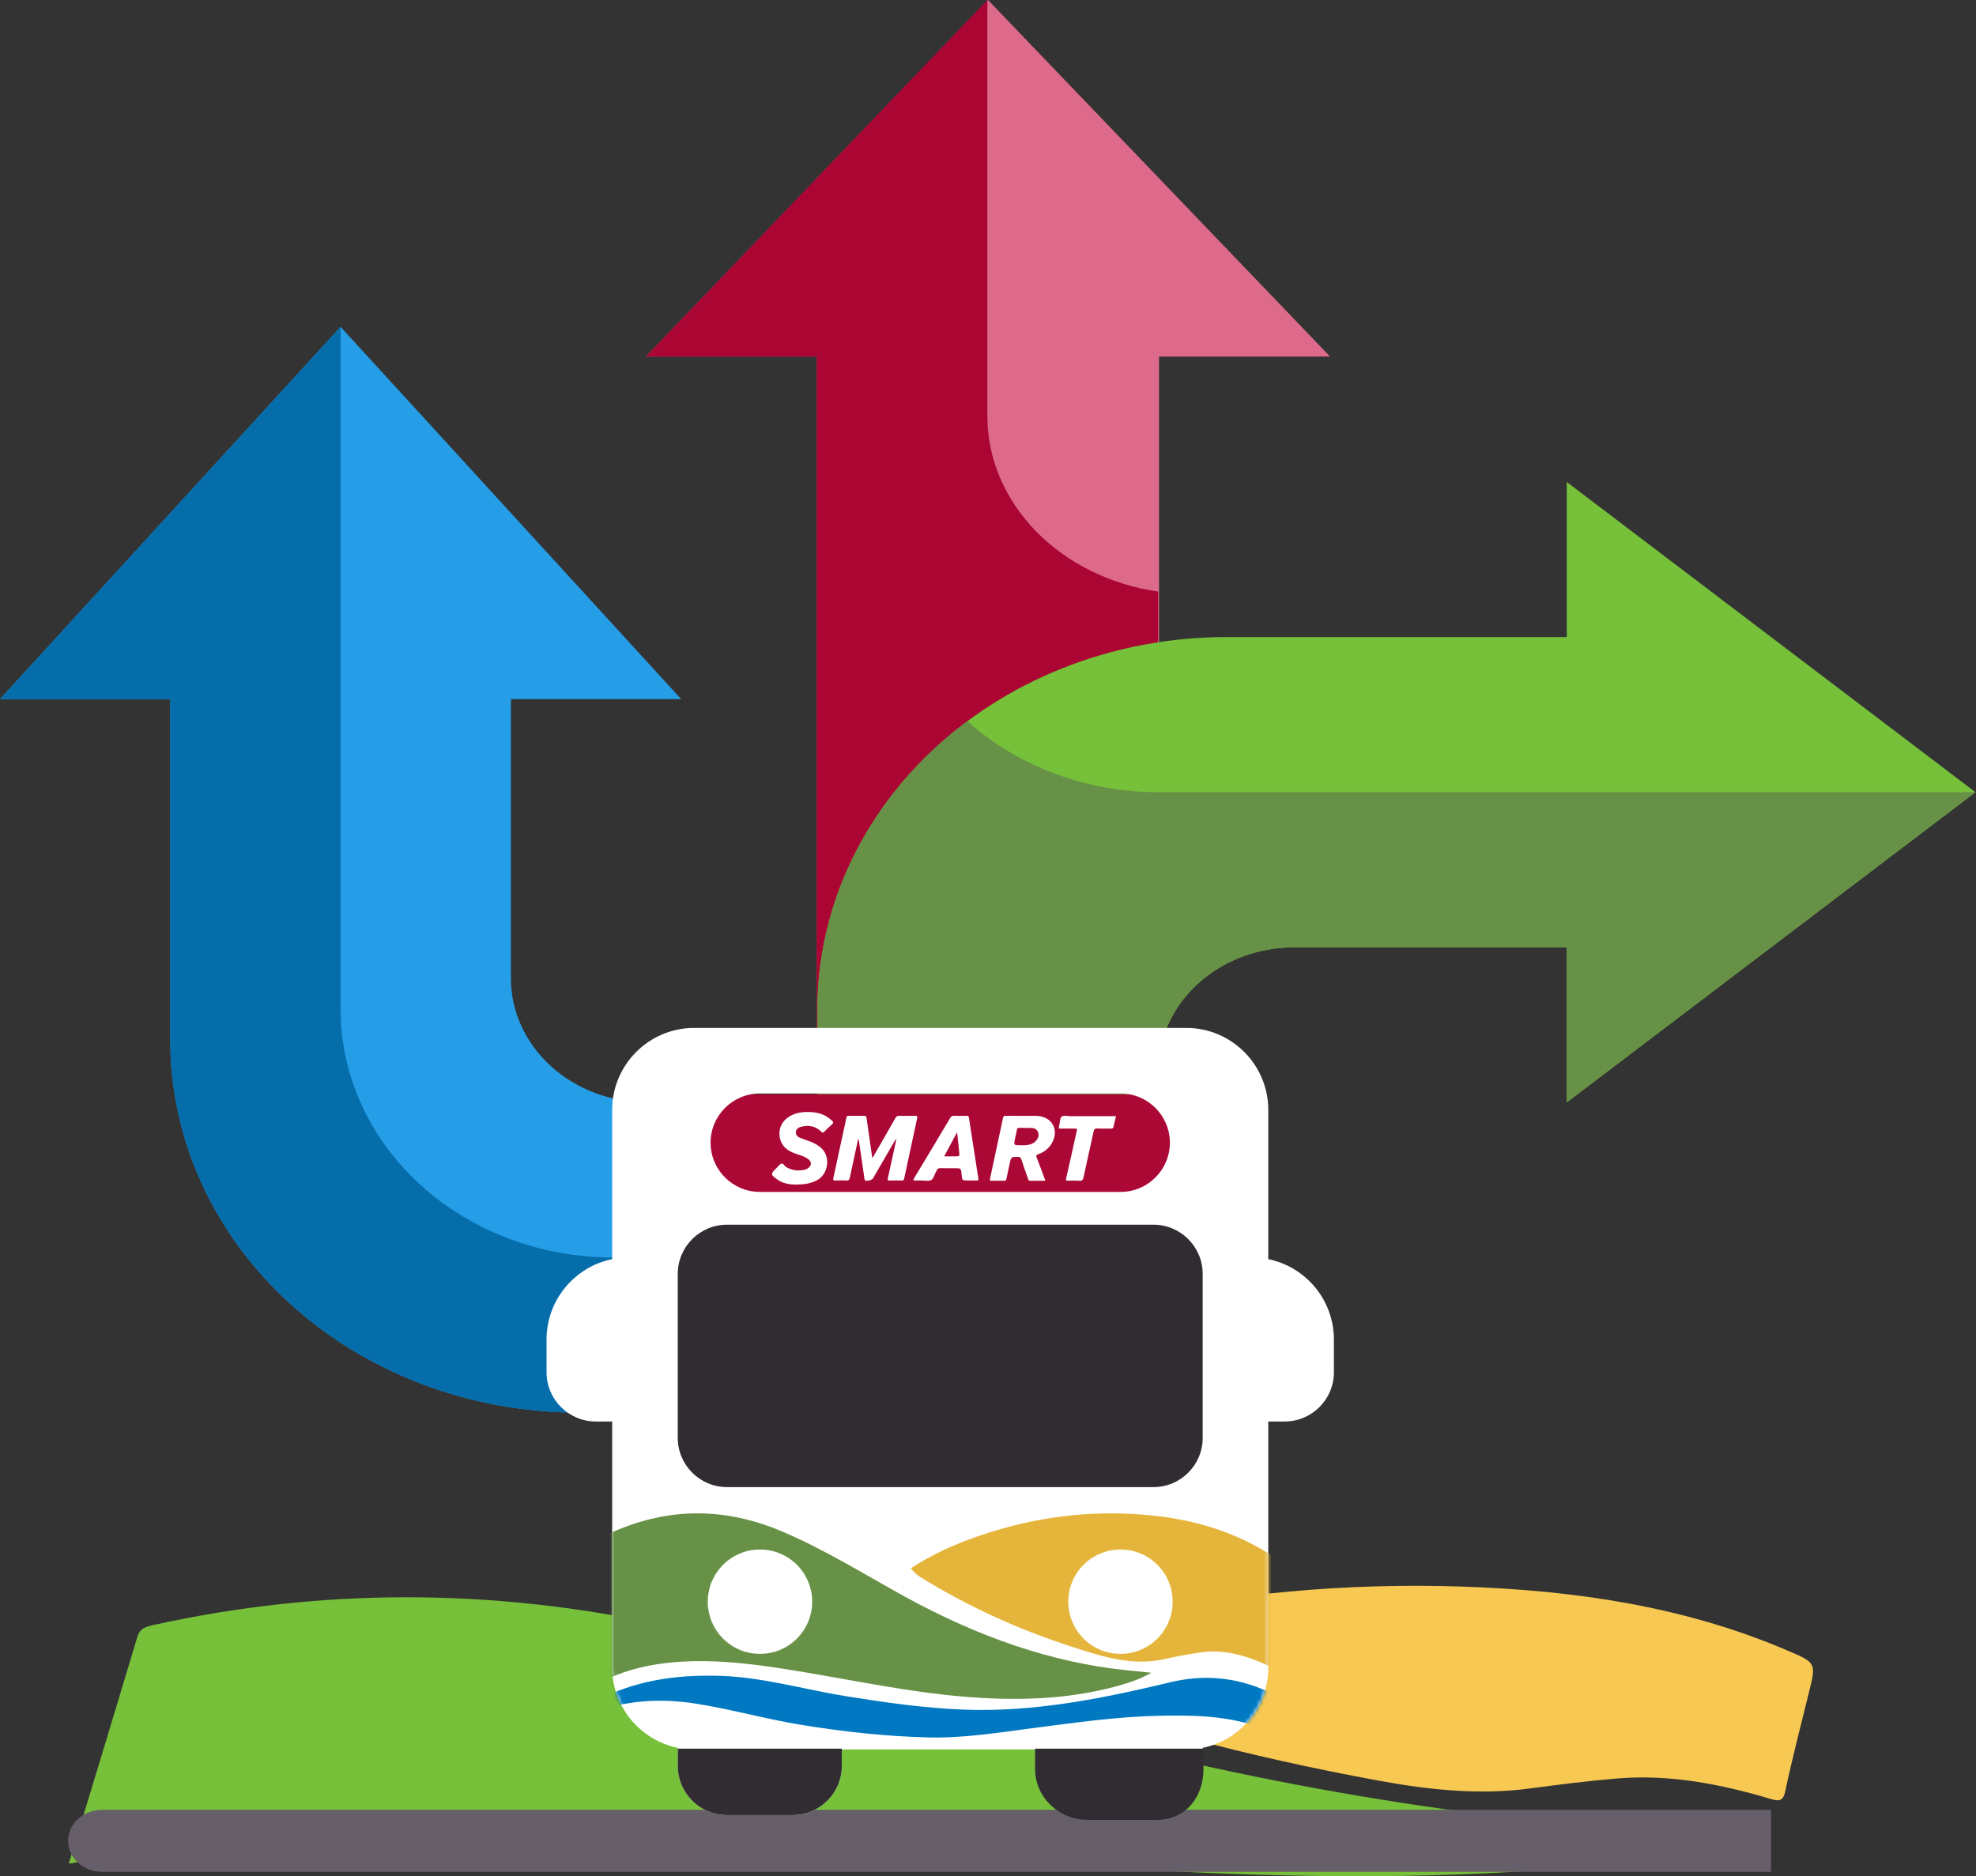 <?xml version="1.0" encoding="UTF-8"?> <svg xmlns="http://www.w3.org/2000/svg" xmlns:xlink="http://www.w3.org/1999/xlink" width="517px" height="491px" viewBox="0 0 517 491" version="1.1"><rect x="0" y="0" width="517" height="491" fill="#333333" stroke="none"/><title>st-bus-illustration</title><defs><path d="M150.208,0 L21.458,0 C9.621,0 0,9.631 0,21.458 L0,167.375 C0,179.203 9.622,188.833 21.458,188.833 L150.208,188.833 C162.045,188.833 171.666,179.203 171.666,167.375 L171.666,21.458 C171.666,9.631 162.045,0 150.208,0 Z M38.625,17.167 L133.042,17.167 C140.14,17.167 145.917,22.943 145.917,30.042 C145.917,37.14 140.14,42.917 133.042,42.917 L38.625,42.917 C31.526,42.917 25.75,37.14 25.75,30.042 C25.75,22.943 31.526,17.167 38.625,17.167 Z M38.625,163.083 C31.526,163.083 25.75,157.307 25.75,150.208 C25.75,143.11 31.526,137.333 38.625,137.333 C45.723,137.333 51.5,143.11 51.5,150.208 C51.5,157.307 45.723,163.083 38.625,163.083 Z M133.041,163.083 C125.943,163.083 120.166,157.307 120.166,150.208 C120.166,143.11 125.943,137.333 133.041,137.333 C140.14,137.333 145.916,143.11 145.916,150.208 C145.916,157.307 140.14,163.083 133.041,163.083 Z M154.5,107.292 C154.5,114.39 148.723,120.167 141.625,120.167 L30.041,120.167 C22.943,120.167 17.166,114.39 17.166,107.292 L17.166,64.375 C17.166,57.276 22.943,51.5 30.041,51.5 L141.624,51.5 C148.723,51.5 154.5,57.276 154.5,64.375 L154.5,107.292 L154.5,107.292 Z" id="path-1"></path></defs><g id="Page-1" stroke="none" stroke-width="1" fill="none" fill-rule="evenodd"><g id="st-bus-illustration"><polygon id="Path" fill="#DE6A8B" fill-rule="nonzero" points="258.5 0 169 93.31 213.75 93.31 213.75 451 303.25 451 303.25 93.31 348 93.31"></polygon><path d="M303,154.817 L303,451 L213.667,451 L213.667,93.31 L169,93.31 L258.333,0 L258.333,108.862 C258.328,119.884 262.814,130.55 270.992,138.964 C279.17,147.379 290.512,152.996 303,154.817 Z" id="Path" fill="#AB0534" fill-rule="nonzero"></path><path d="M409.923,126.129 L409.923,166.72 L320.809,166.72 C292.448,166.72 265.248,176.984 245.194,195.254 C225.139,213.523 213.873,238.302 213.873,264.139 L213.873,450.859 L302.987,450.859 L302.987,280.376 C302.987,271.763 306.742,263.504 313.427,257.414 C320.112,251.324 329.178,247.903 338.632,247.903 L409.923,247.903 L409.923,288.494 L516.859,207.311 L409.923,126.129 Z" id="Path" fill="#76C03A" fill-rule="nonzero"></path><path d="M409.923,288.494 L409.923,247.903 L338.632,247.903 C329.178,247.903 320.112,251.324 313.427,257.414 C306.742,263.504 302.987,271.763 302.987,280.376 L302.987,450.859 L213.873,450.859 L213.873,264.139 C213.862,249.706 217.375,235.452 224.156,222.408 C230.938,209.364 240.818,197.857 253.083,188.721 C266.4,200.636 284.321,207.312 302.987,207.311 L516.859,207.311 L409.923,288.494 Z" id="Path" fill="#679146" fill-rule="nonzero"></path><path d="M133.671,256.021 L133.671,182.957 L178.227,182.957 L89.114,85.537 L0,182.957 L44.557,182.957 L44.557,272.258 C44.557,298.095 55.823,322.874 75.877,341.143 C95.932,359.413 123.132,369.677 151.493,369.677 L178.227,369.677 C187.681,369.677 196.748,373.098 203.433,379.188 C210.117,385.278 213.873,393.537 213.873,402.15 L213.873,450.859 L302.987,450.859 L302.987,385.913 C302.987,360.076 291.72,335.297 271.666,317.028 C251.611,298.758 224.411,288.494 196.05,288.494 L169.316,288.494 C159.862,288.494 150.796,285.073 144.111,278.983 C137.426,272.893 133.671,264.633 133.671,256.021 Z" id="Path" fill="#259DE7" fill-rule="nonzero"></path><path d="M302.987,450.859 L213.873,450.859 L213.873,402.15 C213.873,393.537 210.117,385.278 203.433,379.188 C196.748,373.098 187.681,369.677 178.227,369.677 L151.493,369.677 C123.132,369.677 95.933,359.413 75.878,341.143 C55.823,322.874 44.557,298.095 44.557,272.258 L44.557,182.957 L0,182.957 L89.114,85.537 L89.114,264.14 C89.114,281.365 96.624,297.884 109.994,310.064 C123.364,322.244 141.497,329.086 160.405,329.086 L213.873,329.086 C225.69,329.086 237.023,333.363 245.379,340.975 C253.735,348.588 258.43,358.912 258.43,369.678 C258.412,375.013 259.552,380.298 261.785,385.23 C264.018,390.162 267.3,394.644 271.441,398.416 C275.582,402.188 280.501,405.178 285.915,407.212 C291.374,409.254 297.158,410.29 302.987,410.269 L302.987,450.859 Z" id="Path" fill="#066DAB" fill-rule="nonzero"></path><path d="M35.994,428.188 C36.557,426.308 37.894,425.754 40.052,425.282 C84.147,415.538 128.242,415.693 172.402,425.024 C205.605,432.024 237.47,441.989 269.834,450.907 C326.334,466.397 384.199,476.724 443.89,479.748 L463,480.715 C453.38,483.495 443.576,484.971 433.745,486.291 C394.492,491.454 354.971,491.757 315.368,490.112 C274.584,488.415 234.104,484.211 193.532,480.766 C160.652,477.985 127.744,475.411 94.606,476.341 C69.031,477.078 43.88,479.822 19.9,487.405 C19.277,487.539 18.642,487.635 18,487.693 C24.115,467.541 30.1,447.861 35.994,428.188 Z" id="Path" fill="#76C03A" fill-rule="nonzero"></path><path d="M254,434.925 C266.608,429.788 279.36,426.271 292.311,423.453 C321.893,416.971 352.167,414.198 382.435,415.199 C411.661,416.176 440.366,420.261 467.587,431.9 C475.243,435.175 475.223,435.133 473.238,443.109 C471.178,451.543 468.953,459.955 467.168,468.451 C466.591,471.22 465.794,471.518 463.322,470.791 C450.179,466.879 436.808,464.262 423.012,465.425 C415.417,466.069 407.843,467.024 400.289,468.035 C387.056,469.801 374.002,468.409 360.996,466.041 C326.956,459.81 293.568,451.19 261.197,438.796 C258.711,437.861 256.273,436.864 254,434.925 L254,434.925 Z" id="Path" fill="#F7C953" fill-rule="nonzero"></path><path d="M463.391,489.859 L26.734,489.859 C24.371,489.859 22.104,489.004 20.433,487.482 C18.762,485.959 17.823,483.894 17.823,481.741 C17.823,479.588 18.762,477.523 20.433,476.001 C22.104,474.478 24.371,473.623 26.734,473.623 L463.391,473.623 L463.391,489.859 Z" id="Path" fill="#665E68" fill-rule="nonzero"></path><polygon id="Path" fill="#302C31" fill-rule="nonzero" points="169.06 316.157 324.18 316.157 324.18 401.783 169.06 401.783"></polygon><polygon id="Path" fill="#AB0836" fill-rule="nonzero" points="167.819 286.374 322.939 286.374 322.939 316.157 167.819 316.157"></polygon><path d="M224.504,298.163 C223.787,301.483 223.06,304.8 222.362,308.125 C222.241,308.708 222.046,309 221.365,308.939 C220.445,308.88 219.523,308.88 218.603,308.939 C218.076,308.962 217.919,308.847 218.037,308.306 C218.924,304.271 219.784,300.231 220.654,296.198 C220.917,294.978 221.208,293.766 221.428,292.539 C221.508,292.093 221.693,291.997 222.111,292.004 C223.429,292.026 224.749,292.033 226.066,292.004 C226.55,291.992 226.673,292.15 226.735,292.609 C227.206,296.049 227.715,299.483 228.213,302.939 C228.52,302.829 228.566,302.54 228.69,302.326 C230.553,299.096 232.417,295.867 234.252,292.622 C234.501,292.185 234.749,291.986 235.28,292.001 C236.647,292.042 238.017,292.036 239.386,292.001 C239.903,291.989 240.085,292.087 239.964,292.643 C238.817,297.896 237.686,303.153 236.573,308.413 C236.49,308.803 236.35,308.946 235.945,308.937 C234.875,308.914 233.804,308.914 232.734,308.937 C232.301,308.946 232.183,308.85 232.291,308.396 C233.008,305.175 233.694,301.947 234.393,298.723 C234.433,298.535 234.507,298.354 234.393,298.077 C234.007,298.73 233.645,299.333 233.293,299.94 C231.67,302.742 230.049,305.545 228.43,308.349 C228.154,308.828 226.804,309.188 226.361,308.893 C226.152,308.756 226.182,308.501 226.151,308.295 C225.729,305.441 225.321,302.584 224.906,299.728 C224.831,299.206 224.742,298.686 224.659,298.164 L224.504,298.163 L224.504,298.163 Z M273.491,308.998 C272.114,308.998 270.802,308.988 269.493,308.998 C269.061,308.998 269.049,308.692 268.951,308.426 C268.373,306.757 267.777,305.095 267.235,303.416 C267.072,302.91 266.836,302.74 266.293,302.749 C264.538,302.778 264.545,302.756 264.187,304.464 C263.906,305.808 263.583,307.145 263.325,308.493 C263.245,308.907 263.065,309.005 262.678,308.999 C261.606,308.977 260.534,308.977 259.462,308.999 C258.988,309.011 258.948,308.866 259.04,308.442 C260.18,303.166 261.306,297.888 262.417,292.608 C262.505,292.198 262.643,291.994 263.139,292 C265.732,292.031 268.322,292.013 270.919,292.016 C271.542,292.011 272.163,292.094 272.763,292.264 C275.692,293.117 276.838,296.061 275.347,298.912 C274.531,300.473 273.238,301.508 271.578,302.084 C271.104,302.25 271.039,302.412 271.217,302.866 C271.957,304.762 272.652,306.672 273.364,308.575 C273.401,308.696 273.432,308.809 273.491,308.998 L273.491,308.998 Z M266.961,299.704 C267.309,299.704 267.658,299.714 268.006,299.704 C269.181,299.66 270.296,299.439 271.098,298.497 C271.658,297.838 271.914,297.065 271.578,296.236 C271.242,295.408 270.454,295.184 269.617,295.169 C268.644,295.153 267.672,295.185 266.702,295.155 C266.305,295.143 266.136,295.256 266.066,295.648 C265.918,296.444 265.723,297.229 265.56,298.022 C265.218,299.703 265.218,299.704 266.961,299.704 Z M208.598,309.998 C207.469,310.014 206.351,309.94 205.26,309.598 C204.608,309.395 203.991,309.094 203.43,308.704 C201.583,307.412 201.565,307.211 203.148,305.689 C203.185,305.655 203.219,305.616 203.256,305.581 C203.646,305.211 203.985,304.663 204.445,304.518 C204.972,304.351 205.198,305.121 205.635,305.383 C207.27,306.353 208.985,306.532 210.779,306.033 C211.094,305.941 211.384,305.77 211.623,305.536 C212.367,304.823 212.35,304.053 211.555,303.412 C210.812,302.811 209.927,302.497 209.041,302.213 C207.867,301.837 206.712,301.429 205.724,300.618 C203.452,298.75 203.305,295.029 205.474,293.006 C207.494,291.124 209.969,290.865 212.514,291.05 C214.456,291.19 216.213,291.87 217.685,293.274 C218.057,293.63 218.146,293.855 217.698,294.234 C216.98,294.851 216.29,295.501 215.632,296.181 C215.323,296.495 215.161,296.446 214.864,296.153 C213.316,294.63 211.482,294.353 209.496,294.907 C208.835,295.092 208.282,295.469 208.234,296.278 C208.187,297.087 208.728,297.517 209.355,297.778 C210.211,298.132 211.094,298.414 211.965,298.731 C212.765,299.032 213.528,299.433 214.236,299.926 C217.626,302.213 216.763,307.186 213.893,308.79 C212.228,309.724 210.436,309.951 208.598,309.998 L208.598,309.998 Z M253.869,308.93 L253.275,308.93 C251.735,308.93 251.735,308.93 251.598,307.389 C251.449,305.712 251.449,305.712 249.756,305.712 C248.532,305.712 247.306,305.743 246.083,305.697 C245.544,305.678 245.239,305.851 245.069,306.334 C244.992,306.515 244.899,306.689 244.791,306.853 C244.399,307.528 244.25,308.509 243.603,308.829 C242.955,309.149 242.042,308.921 241.243,308.928 C240.693,308.928 240.141,308.902 239.594,308.937 C239,308.973 238.826,308.887 239.188,308.292 C240.959,305.396 242.694,302.48 244.437,299.569 C245.84,297.231 247.246,294.893 248.63,292.534 C248.856,292.15 249.098,291.986 249.565,292.001 C250.662,292.039 251.764,292.026 252.863,292.001 C253.244,291.994 253.444,292.068 253.51,292.492 C254.32,297.819 255.144,303.142 255.983,308.462 C256.042,308.845 255.959,308.938 255.593,308.927 C255.019,308.918 254.444,308.93 253.869,308.93 L253.869,308.93 Z M247.037,302.613 L249.958,302.613 C251.065,302.613 251.078,302.613 250.974,301.563 C250.809,299.893 250.625,298.224 250.448,296.554 L250.3,296.521 L247.037,302.613 L247.037,302.613 Z M292,292.098 C291.77,293.058 291.54,293.933 291.356,294.815 C291.27,295.212 291.097,295.369 290.634,295.355 C289.474,295.317 288.31,295.39 287.152,295.324 C286.457,295.285 286.253,295.538 286.125,296.132 C285.258,300.139 284.339,304.135 283.479,308.145 C283.343,308.775 283.135,309.048 282.405,308.993 C281.426,308.94 280.445,308.937 279.465,308.983 C278.981,308.994 278.809,308.948 278.938,308.401 C279.876,304.333 280.767,300.251 281.678,296.177 C281.866,295.342 281.875,295.343 280.987,295.342 C279.826,295.342 278.665,295.324 277.504,295.35 C277.035,295.362 276.903,295.235 277.068,294.816 C277.124,294.629 277.167,294.437 277.194,294.244 C277.347,293.559 277.288,292.633 277.737,292.249 C278.269,291.792 279.261,292.104 280.053,292.104 C283.743,292.089 287.433,292.104 291.121,292.104 L292,292.098 L292,292.098 Z M168.522,440.363 L324.389,440.363 L324.389,402.08 L168.522,402.08 L168.522,440.363 Z" id="Shape" fill="#FFFFFF" fill-rule="nonzero"></path><g id="Group" transform="translate(143, 269)"><path d="M38.625,0 L167.375,0 C179.212,0 188.833,9.631 188.833,21.458 L188.833,60.514 C198.619,62.508 206,71.182 206,81.542 L206,90.125 C206,97.223 200.224,103 193.125,103 L188.833,103 L188.833,167.375 C188.833,177.734 181.452,186.408 171.667,188.402 L171.667,193.125 C171.667,200.224 165.89,206 158.792,206 L141.625,206 C134.526,206 128.75,200.224 128.75,193.125 L128.75,188.833 L77.25,188.833 L77.25,193.125 C77.25,200.224 71.474,206 64.375,206 L47.208,206 C40.109,206 34.333,200.224 34.333,193.125 L34.333,188.402 C24.548,186.408 17.167,177.734 17.167,167.375 L17.167,103 L12.875,103 C5.776,103 0,97.223 0,90.125 L0,81.542 C0,71.182 7.381,62.508 17.167,60.514 L17.167,21.458 C17.167,9.631 26.788,0 38.625,0 Z M150.209,17.167 L55.792,17.167 C48.693,17.167 42.917,22.943 42.917,30.042 C42.917,37.14 48.693,42.917 55.792,42.917 L150.209,42.917 C157.307,42.917 163.084,37.14 163.084,30.042 C163.084,22.943 157.307,17.167 150.209,17.167 Z M42.917,150.208 C42.917,157.307 48.693,163.083 55.792,163.083 C62.89,163.083 68.667,157.307 68.667,150.208 C68.667,143.11 62.89,137.333 55.792,137.333 C48.693,137.333 42.917,143.11 42.917,150.208 Z M137.333,150.208 C137.333,157.307 143.11,163.083 150.208,163.083 C157.307,163.083 163.083,157.307 163.083,150.208 C163.083,143.11 157.307,137.333 150.208,137.333 C143.11,137.333 137.333,143.11 137.333,150.208 Z M158.792,120.167 C165.89,120.167 171.667,114.39 171.667,107.292 L171.667,107.292 L171.667,64.375 C171.667,57.276 165.89,51.5 158.791,51.5 L47.208,51.5 C40.11,51.5 34.333,57.276 34.333,64.375 L34.333,107.292 C34.333,114.39 40.11,120.167 47.208,120.167 L158.792,120.167 L158.792,120.167 Z" id="Shape" fill="#FFFFFF"></path><path d="M34.333,188.626 L34.333,193.125 C34.333,200.224 40.109,206 47.208,206 L64.375,206 C71.474,206 77.25,200.224 77.25,193.125 L77.25,188.626 L34.333,188.626 Z M127.819,188.626 L127.819,193.922 C127.819,201.265 133.955,207.241 141.495,207.241 L159.73,207.241 C167.27,207.241 171.873,201.265 171.873,193.922 L171.873,188.626 L127.819,188.626 L127.819,188.626 Z" id="Shape" fill="#302C31" fill-rule="nonzero"></path><g id="Clipped" transform="translate(17.167, 0)"><mask id="mask-2" fill="white"><use xlink:href="#path-1"></use></mask><g id="Shape"></g><g id="Group" mask="url(#mask-2)" fill-rule="nonzero"><g transform="translate(-8.507, 127.041)" id="Path"><path d="M1.398,46.349 C3.434,32.947 5.427,19.859 7.389,6.776 C7.577,5.525 8.022,5.157 8.741,4.843 C23.423,-1.637 38.105,-1.534 52.808,4.672 C63.863,9.327 74.473,15.954 85.249,21.885 C104.062,32.187 123.329,39.055 143.204,41.066 L149.566,41.709 C146.363,43.558 143.099,44.539 139.826,45.417 C126.756,48.851 113.597,49.052 100.41,47.958 C86.831,46.83 73.353,44.034 59.844,41.743 C48.896,39.894 37.939,38.181 26.905,38.8 C18.389,39.29 10.015,41.115 2.031,46.158 C1.828,46.245 1.616,46.31 1.398,46.349 L1.398,46.349 Z" fill="#679146"></path><path d="M86.665,14.362 C92.343,10.659 98.087,8.124 103.92,6.093 C117.246,1.421 130.879,-0.578 144.51,0.144 C157.673,0.848 170.601,3.792 182.86,12.181 C186.309,14.542 186.3,14.512 185.406,20.261 C184.478,26.339 183.476,32.403 182.672,38.526 C182.412,40.523 182.053,40.737 180.94,40.213 C175.02,37.394 168.999,35.507 162.785,36.346 C159.364,36.81 155.953,37.498 152.551,38.227 C146.591,39.5 140.712,38.497 134.854,36.79 C119.523,32.298 104.486,26.085 89.906,17.152 C88.786,16.478 87.688,15.759 86.665,14.362 L86.665,14.362 Z" fill="#E5B53B"></path><path d="M0,52.982 C1.956,50.375 4.098,49.111 6.284,48.073 C16.219,43.349 26.406,42.236 36.683,42.522 C47.782,42.833 58.708,46.087 69.724,47.858 C80.013,49.512 90.305,50.982 100.65,51.368 C118.745,52.055 136.616,48.509 154.449,44.217 C163.105,42.131 171.625,42.778 180.057,46.629 C181.473,47.276 182.103,48.088 181.47,50.59 C180.986,52.511 181.278,55.319 180.349,56.448 C179.421,57.576 177.999,55.946 176.791,55.58 C168.331,52.862 159.765,52.782 151.196,52.982 C140.279,53.238 129.406,54.798 118.534,56.212 C109.427,57.4 100.33,58.87 91.181,58.639 C80.004,58.358 68.864,57.135 57.739,55.309 C48.596,53.805 39.539,51.232 30.393,49.793 C20.768,48.289 11.199,48.88 1.785,52.847 C1.286,53.078 0.795,53.439 0,52.982 Z" fill="#0079C2"></path></g></g></g></g><circle id="Oval" fill="#FFFFFF" fill-rule="nonzero" cx="198.843" cy="419.157" r="13.651"></circle><circle id="Oval" fill="#FFFFFF" fill-rule="nonzero" cx="293.157" cy="419.157" r="13.651"></circle></g></g></svg> 